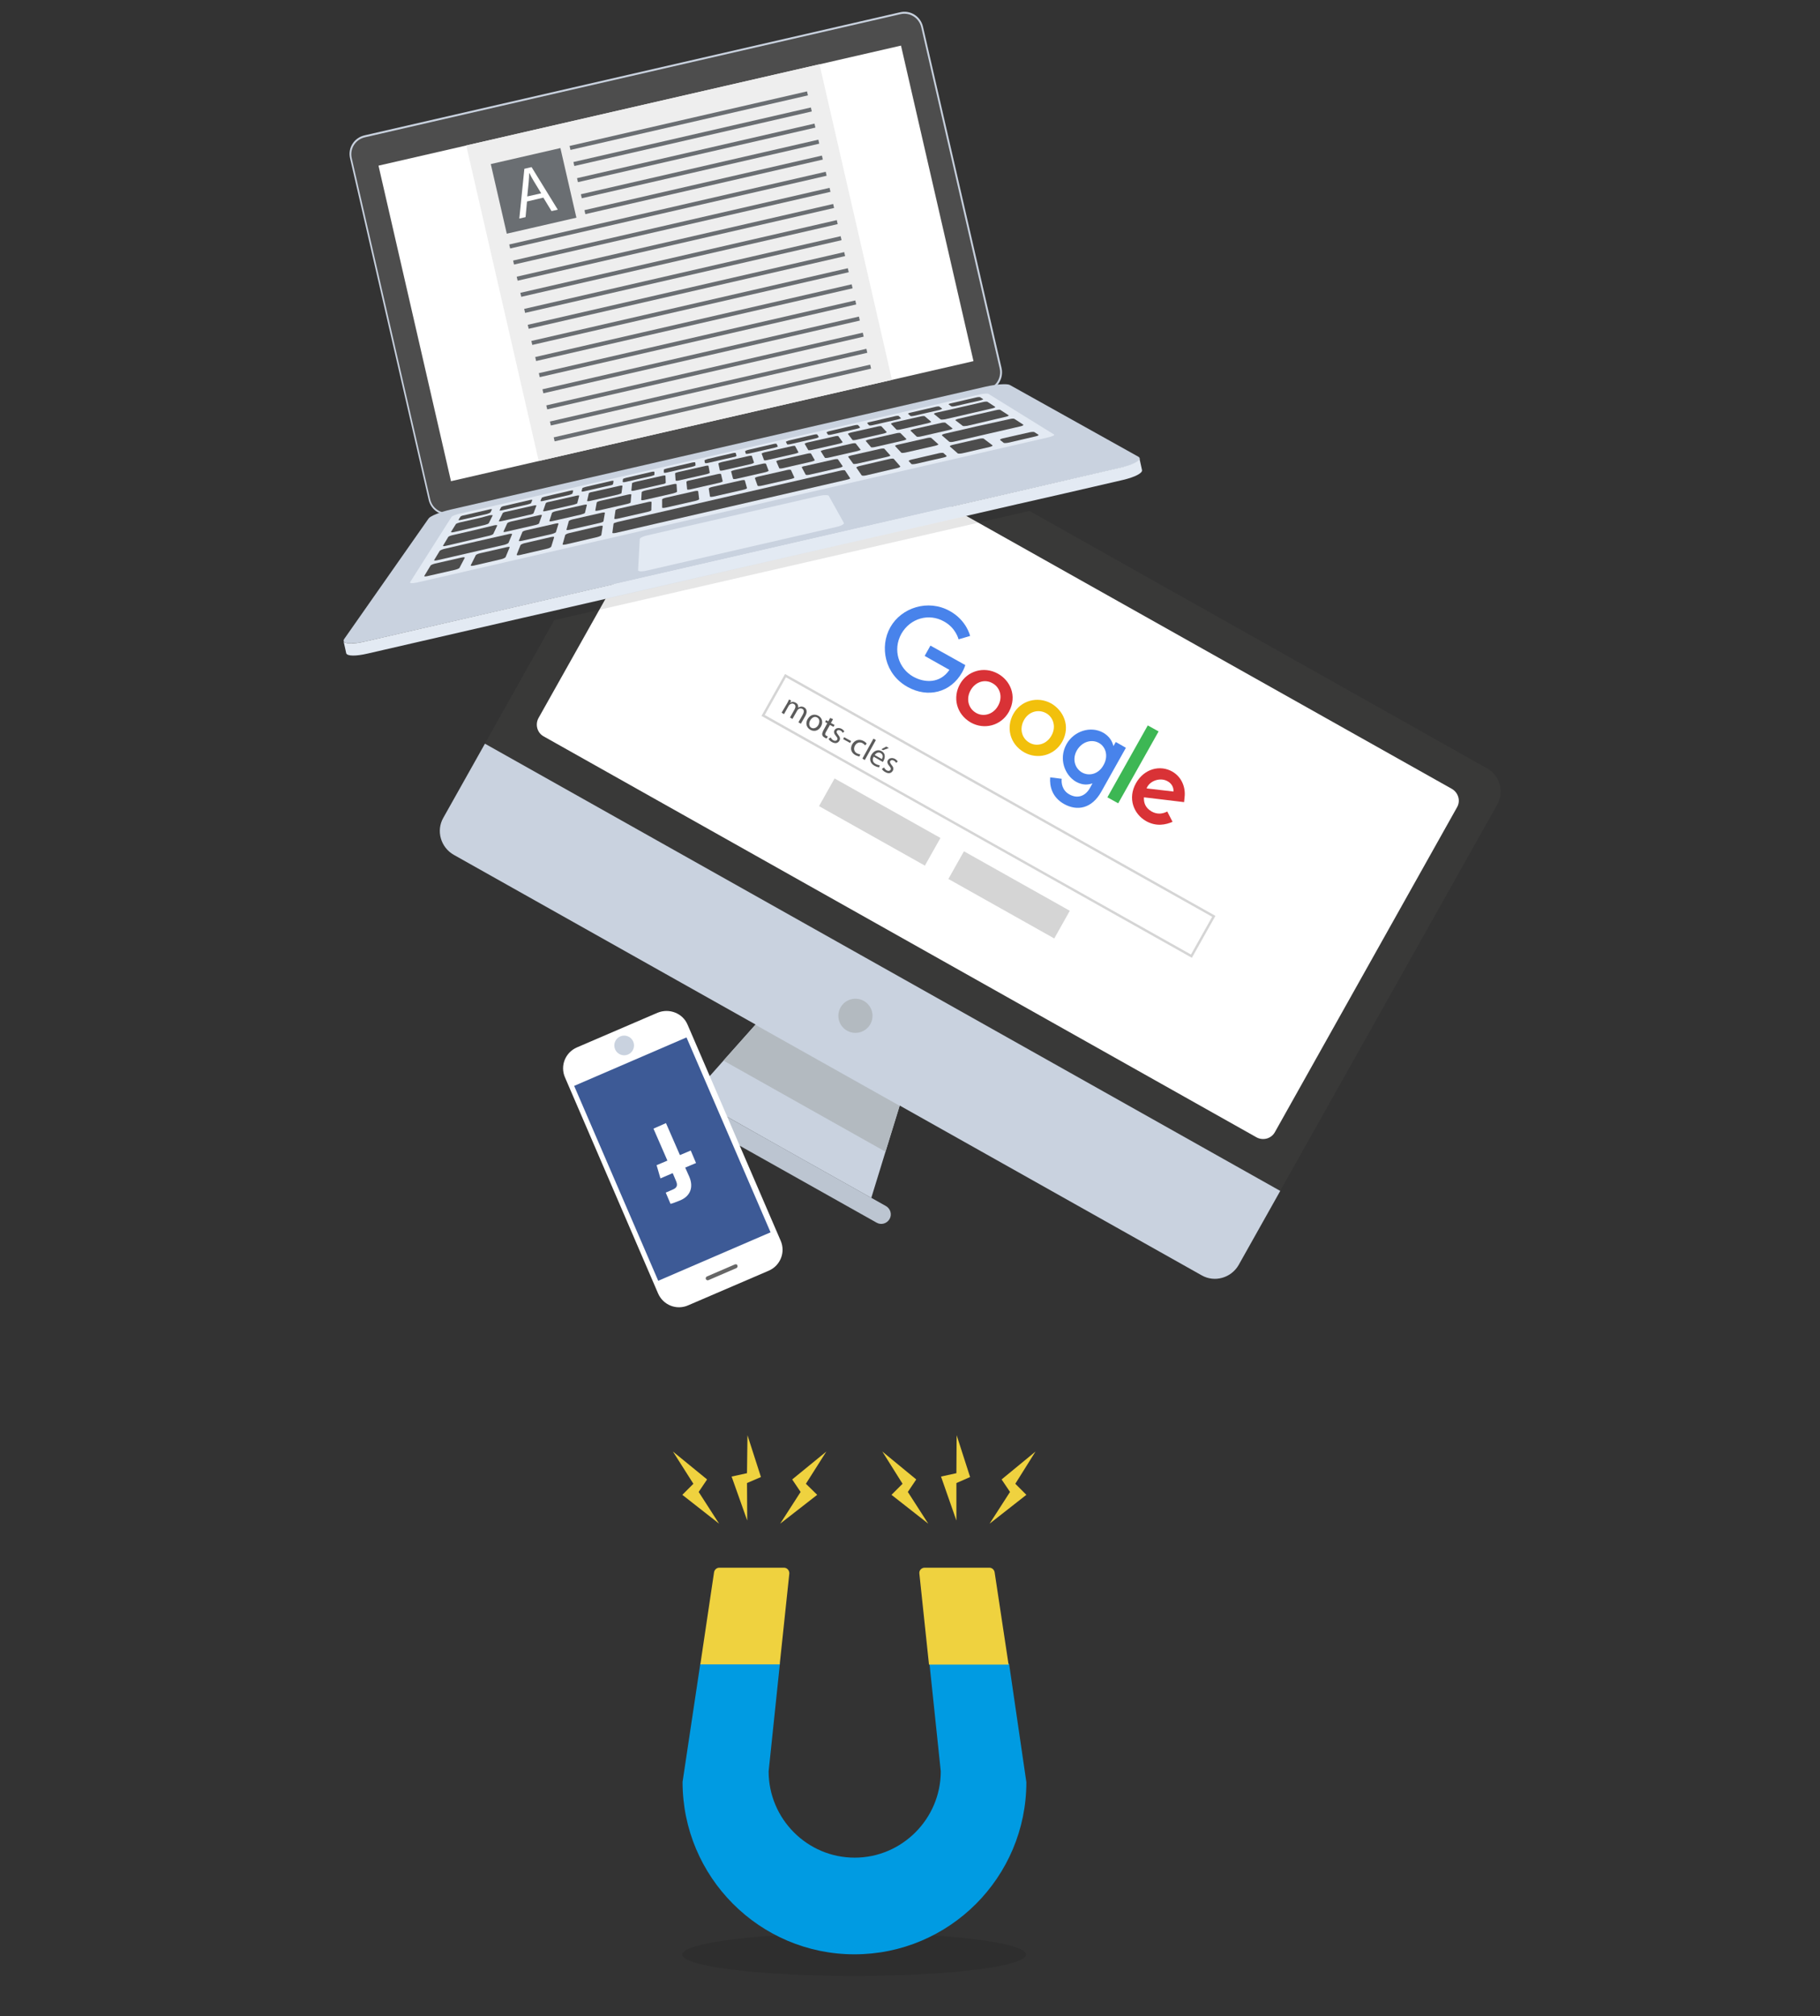 <?xml version="1.0" encoding="utf-8"?>
<!-- Generator: Adobe Illustrator 20.0.0, SVG Export Plug-In . SVG Version: 6.00 Build 0)  -->
<svg version="1.1" id="Calque_1" xmlns="http://www.w3.org/2000/svg" xmlns:xlink="http://www.w3.org/1999/xlink" x="0px" y="0px"
	 viewBox="0 0 757 838.5" style="enable-background:new 0 0 757 838.5;" xml:space="preserve">
<rect x="0" y="0" width="757" height="838.5" fill="#333333" stroke="none"/>
<style type="text/css">
	.st0{fill:#393938;}
	.st1{fill:#C9D2DF;}
	.st2{fill:#FFFFFF;}
	.st3{fill:#B3BAC0;}
	.st4{fill:#BCC5D1;}
	.st5{fill:#4883EB;}
	.st6{fill:#D93236;}
	.st7{fill:#F2C00C;}
	.st8{fill:#3DB754;}
	.st9{fill:#FFFFFF;stroke:#D5D5D5;stroke-miterlimit:10;}
	.st10{fill:#D5D5D5;}
	.st11{fill:#5B5B5B;}
	.st12{fill:#3D5A96;}
	.st13{fill:#666666;}
	.st14{fill:#4D4D4D;}
	.st15{fill:#E3EAF3;}
	.st16{opacity:0.1;}
	.st17{fill:#009BE2;}
	.st18{fill:#EFD23F;}
	.st19{fill:#EEEEEE;}
	.st20{fill:#6A6E72;}
</style>
<path class="st0" d="M618.4,319.5l-190.2-107l-5.1-2.8l-190,43.7l-2.6,4.6l-28.9,51.4l330.8,186l90.2-160.5
	C625.8,329.4,623.9,322.5,618.4,319.5z"/>
<g>
	<g>
		<g id="Icon">
			<polygon class="st1" points="378,447.5 350.4,432 322.8,416.5 287.6,456.1 325,477.2 362.4,498.2 			"/>
			<path class="st0" d="M423.2,209.7l-190,43.7l2.6-4.6l0.8-1.4l55.4-98.5c3.1-5.4,9.9-7.4,15.4-4.3L416.6,206l1.5,0.9L423.2,209.7z
				"/>
			<path class="st2" d="M603.9,328.1L307.5,161.5c-2.7-1.5-6.2-0.6-7.7,2.2l-75.8,134.9c-1.5,2.7-0.6,6.2,2.2,7.7l296.4,166.7
				c2.7,1.5,6.2,0.6,7.7-2.2L606,335.8C607.6,333.1,606.6,329.7,603.9,328.1z"/>
			<path class="st1" d="M201.7,309.3l-17.3,30.8c-3.1,5.4-1.1,12.3,4.3,15.4l311.1,174.9c5.4,3.1,12.3,1.1,15.4-4.3l17.3-30.8
				L201.7,309.3z"/>
			
				<ellipse transform="matrix(0.49 -0.872 0.872 0.49 -187.083 525.519)" class="st3" cx="355.7" cy="422.7" rx="7.1" ry="7.1"/>
			<path class="st4" d="M364.6,508.5l-87-48.9c-1.9-1.1-2.6-3.5-1.5-5.4l0,0c1.1-1.9,3.5-2.6,5.4-1.5l87,48.9
				c1.9,1.1,2.6,3.5,1.5,5.4l0,0C368.9,508.9,366.5,509.6,364.6,508.5z"/>
			<polygon class="st3" points="368.3,479 300.9,441.1 314.2,426.2 374.2,459.9 			"/>
		</g>
		<g>
			<path id="path2998" class="st5" d="M401.5,276.6l-14.5-8.1l-2.4,4.3l10.3,5.8c-3.9,5.7-10.3,5.5-15.1,2.8
				c-6-3.4-8.6-11.1-4.9-17.8c3.7-6.5,11.5-8.7,17.8-5.1c4.9,2.7,6,7.4,6,7.4l4.8-1.4c0,0-1.4-6.5-8.5-10.4c-9-5-20.1-1.4-24.7,6.8
				c-4.5,8-2.4,19.5,7.2,24.8c8.4,4.7,17.9,2.4,22.7-6.1C401.2,277.8,401.5,276.6,401.5,276.6L401.5,276.6z"/>
			<path id="path3000" class="st6" d="M415.1,280.2c-5.9-3.3-12.8-1.1-15.8,4.3c-3.1,5.5-1.6,12.5,4.5,16c5.5,3.1,12.5,1.4,15.8-4.4
				C423.3,289.3,420,282.9,415.1,280.2L415.1,280.2z M412.9,284.2c2.9,1.6,4.4,5.6,2.2,9.4c-2.1,3.7-6.2,4.6-9.1,2.9
				c-3.2-1.8-4.3-5.8-2.3-9.4C405.7,283.5,409.7,282.3,412.9,284.2L412.9,284.2z"/>
			<path id="path3005" class="st7" d="M437.3,292.6c-5.9-3.3-12.8-1.1-15.8,4.3c-3.1,5.5-1.6,12.5,4.5,16c5.5,3.1,12.5,1.4,15.8-4.4
				C445.5,301.8,442.1,295.4,437.3,292.6L437.3,292.6z M435.1,296.6c2.9,1.6,4.4,5.6,2.2,9.4c-2.1,3.7-6.2,4.6-9.1,2.9
				c-3.2-1.8-4.3-5.8-2.3-9.4C427.8,296,431.8,294.8,435.1,296.6L435.1,296.6z"/>
			<path id="path3007" class="st5" d="M459,304.8c-5.4-3.1-12.4-0.7-15.4,4.7c-3.4,6.1-0.7,12.9,3.9,15.6c2.9,1.6,5.1,1.3,6.9,0.7
				l-1.1,2c-2,3.5-5.3,4.4-8.5,2.6c-3.1-1.7-3.4-4.9-3.2-6.5l-4.8-0.6c-0.3,3.7,0.8,8.3,5.8,11.1c5.4,3,11.5,2,15.5-5.2l10.2-18.2
				l-4.2-2.4l-1,1.7C462.6,308.1,461.3,306.2,459,304.8L459,304.8z M457.1,309c2.7,1.5,4.1,5.3,1.9,9.2c-2.2,4-6.2,4.6-8.9,3.1
				c-2.9-1.6-4.3-5.5-2.2-9.2C450.2,308.2,454.3,307.4,457.1,309L457.1,309z"/>
			<path id="path3011" class="st6" d="M487.6,320.9c-5.1-2.9-11.7-1.2-15.1,4.8c-3.6,6.4-0.9,12.9,4.2,15.8c4.3,2.4,8.2,1.5,11,0.3
				l-2.2-4.3c-1.7,0.9-4,1.4-6.5,0c-2.8-1.6-3.3-3.9-3.2-5.9l16.7,2l0.2-2C493.2,327.6,491.6,323.2,487.6,320.9L487.6,320.9z
				 M485.6,324.9c1.9,1,2.6,2.8,2.5,4.3l-11.2-1.3C478.1,324.7,482.6,323.2,485.6,324.9L485.6,324.9z"/>
			<path id="path3015" class="st8" d="M460.6,331.6l4.5,2.5l16.8-29.9l-4.5-2.5L460.6,331.6z"/>
		</g>
		
			<rect x="308.8" y="329.8" transform="matrix(0.872 0.49 -0.49 0.872 219.042 -157.905)" class="st9" width="204.3" height="19"/>
		
			<rect x="340.5" y="335.2" transform="matrix(0.872 0.49 -0.49 0.872 214.458 -135.379)" class="st10" width="50.5" height="13.2"/>
		
			<rect x="394.3" y="365.5" transform="matrix(0.872 0.49 -0.49 0.872 236.199 -157.874)" class="st10" width="50.5" height="13.2"/>
	</g>
	<g>
		<path class="st11" d="M327.4,292.5c0.3-0.6,0.6-1.1,0.8-1.6l0.9,0.5l-0.5,0.9l0,0c0.6-0.4,1.4-0.6,2.4,0c0.8,0.4,1.1,1.2,1,2l0,0
			c0.4-0.2,0.7-0.3,1-0.4c0.5-0.1,0.9,0,1.5,0.3c0.7,0.4,1.6,1.5,0.5,3.5l-1.9,3.3l-1-0.6l1.8-3.2c0.6-1.1,0.6-2-0.2-2.4
			c-0.6-0.3-1.3-0.2-1.7,0.2c-0.1,0.1-0.3,0.3-0.4,0.5l-2,3.5l-1-0.6l1.9-3.4c0.5-0.9,0.5-1.8-0.3-2.2c-0.6-0.4-1.4-0.1-1.8,0.3
			c-0.1,0.1-0.3,0.3-0.4,0.5l-1.9,3.4l-1-0.6L327.4,292.5z"/>
		<path class="st11" d="M341.5,302.1c-1.2,2.1-3.1,2.2-4.5,1.4c-1.5-0.9-2.1-2.6-1.1-4.4c1.1-1.9,2.9-2.3,4.5-1.4
			C342,298.6,342.4,300.4,341.5,302.1z M337,299.6c-0.7,1.2-0.5,2.6,0.5,3.1c1,0.5,2.2,0,2.9-1.2c0.5-1,0.7-2.4-0.5-3.1
			C338.7,297.7,337.6,298.6,337,299.6z"/>
		<path class="st11" d="M346.5,299.1l-0.9,1.6l1.5,0.8l-0.4,0.8l-1.5-0.8l-1.7,3c-0.4,0.7-0.4,1.2,0.2,1.5c0.3,0.2,0.5,0.2,0.6,0.3
			l-0.4,0.8c-0.2,0-0.6-0.1-1-0.4c-0.5-0.3-0.8-0.6-0.9-1.1c-0.1-0.5,0.1-1,0.4-1.7l1.7-3.1l-0.9-0.5l0.4-0.8l0.9,0.5l0.8-1.4
			L346.5,299.1z"/>
		<path class="st11" d="M345.5,306.7c0.2,0.4,0.6,0.9,1.1,1.2c0.7,0.4,1.3,0.2,1.6-0.2c0.3-0.5,0.1-0.9-0.5-1.6
			c-0.8-0.9-1-1.8-0.6-2.4c0.5-0.9,1.7-1.2,2.9-0.6c0.6,0.3,1,0.8,1.2,1.1l-0.7,0.6c-0.1-0.3-0.4-0.7-1-1c-0.6-0.3-1.1-0.2-1.4,0.2
			c-0.3,0.5,0,0.9,0.5,1.6c0.8,0.9,1,1.7,0.5,2.5c-0.6,1-1.7,1.3-3.1,0.5c-0.6-0.3-1.1-0.8-1.4-1.3L345.5,306.7z"/>
		<path class="st11" d="M354,308.2l-0.4,0.8l-2.9-1.6l0.4-0.8L354,308.2z"/>
		<path class="st11" d="M357.5,314.6c-0.3,0-1-0.2-1.8-0.6c-1.7-1-2.2-2.7-1.2-4.5c1-1.7,2.9-2.3,4.7-1.3c0.6,0.3,1.1,0.8,1.3,1.1
			l-0.7,0.7c-0.2-0.3-0.5-0.6-1-0.9c-1.3-0.7-2.5-0.2-3.2,1c-0.7,1.3-0.3,2.6,0.8,3.2c0.6,0.3,1.1,0.4,1.4,0.4L357.5,314.6z"/>
		<path class="st11" d="M363.3,307.2l1,0.6l-4.6,8.3l-1-0.6L363.3,307.2z"/>
		<path class="st11" d="M363.4,314.7c-0.8,1.4-0.2,2.5,0.8,3c0.7,0.4,1.2,0.5,1.7,0.6l-0.2,0.8c-0.5,0-1.2-0.2-2.1-0.7
			c-1.7-1-2.1-2.7-1.2-4.4c1-1.7,2.7-2.5,4.3-1.6c1.8,1,1.4,2.9,0.8,4c-0.1,0.2-0.2,0.4-0.3,0.5L363.4,314.7z M366.8,315.7
			c0.4-0.6,0.7-1.8-0.5-2.5c-1-0.6-2,0.1-2.5,0.8L366.8,315.7z M369.7,311.1l-2.4,0.9l-0.7-0.4l2-1.1L369.7,311.1z"/>
		<path class="st11" d="M367.7,319.2c0.2,0.4,0.6,0.9,1.1,1.2c0.7,0.4,1.3,0.2,1.6-0.2c0.3-0.5,0.1-0.9-0.5-1.6
			c-0.8-0.9-1-1.8-0.6-2.4c0.5-0.9,1.7-1.2,2.9-0.6c0.6,0.3,1,0.8,1.2,1.1l-0.7,0.6c-0.1-0.3-0.4-0.7-1-1c-0.6-0.3-1.1-0.2-1.4,0.2
			c-0.3,0.5,0,0.9,0.5,1.6c0.8,0.9,1,1.7,0.5,2.5c-0.6,1-1.7,1.3-3.1,0.5c-0.6-0.3-1.1-0.8-1.4-1.3L367.7,319.2z"/>
	</g>
</g>
<g>
	<g>
		<g>
			<path class="st2" d="M286,426.2l38.7,89.8c2.1,4.8-0.1,10.4-5,12.5l-33.5,14.4c-4.8,2.1-10.4-0.1-12.5-5l-38.7-89.8
				c-2.1-4.8,0.1-10.4,5-12.5l33.5-14.4C278.4,419.2,284,421.4,286,426.2z"/>
		</g>
	</g>
	<g>
		<g>
			
				<rect x="235.8" y="456.6" transform="matrix(-0.396 -0.918 0.918 -0.396 -52.005 929.956)" class="st12" width="88.3" height="50.9"/>
		</g>
	</g>
	<g>
		<g>
			
				<ellipse transform="matrix(0.918 -0.396 0.396 0.918 -150.96 138.275)" class="st1" cx="259.6" cy="435" rx="4.1" ry="4.1"/>
		</g>
	</g>
	<g>
		<g>
			<path class="st13" d="M306.7,526.3L306.7,526.3c0.2,0.4,0,0.9-0.4,1.1l-11.6,5c-0.4,0.2-0.9,0-1.1-0.4l0,0
				c-0.2-0.4,0-0.9,0.4-1.1l11.6-5C306.1,525.7,306.6,525.8,306.7,526.3z"/>
		</g>
	</g>
	<g>
		<path class="st2" d="M271.8,469.4l5.8,13.3l-4.5,1.9l1.6,5.5l5.1-2.2l1.4,3.3c0.6,1.5,0.7,2.7-1.5,3.6l-2.8,1.2l2,4.7
			c0.5-0.1,2.2-0.7,4.1-1.5c4-1.7,5.6-5.3,3.7-9.8l-1.7-3.8l4.5-1.9l-2.2-5.2l-4.5,1.9l-5.8-13.3L271.8,469.4z"/>
	</g>
</g>
<g>
	<g>
		<g>
			<g>
				<path class="st1" d="M410.6,162.7l-222.8,51.2c-4.3,1-8.5-1.7-9.5-6L145.6,65.8c-1-4.3,1.7-8.5,6-9.5L374.4,5.1
					c4.3-1,8.5,1.7,9.5,6l32.7,142.1C417.5,157.4,414.9,161.7,410.6,162.7z"/>
			</g>
		</g>
		<g>
			<g>
				<path class="st14" d="M178.9,207.6L146.3,65.8c-0.9-3.9,1.5-7.8,5.5-8.7L374.5,5.9c3.9-0.9,7.8,1.5,8.7,5.5l32.6,141.8
					c0.9,3.9-1.5,7.8-5.5,8.7l-222.8,51.2C183.7,214,179.8,211.6,178.9,207.6z"/>
			</g>
		</g>
		<g>
			<g>
				
					<rect x="169.6" y="42.2" transform="matrix(0.975 -0.224 0.224 0.975 -17.384 65.74)" class="st2" width="222.9" height="134.6"/>
			</g>
		</g>
		<g>
			<g>
				<g>
					<path class="st1" d="M466,194.6l-314.1,72.2c-6.2,1.4-10.1,0.9-8.7-1.1l35.1-50.1c0.7-1,4.9-2.7,9.3-3.7l222.4-51.1
						c4.4-1,8.9-1.3,10-0.7l53.4,29.8C475.5,191,472.2,193.2,466,194.6z"/>
				</g>
			</g>
			<path class="st15" d="M467.1,199.6l-23.8,5.5l-20.2,4.6l-190,43.7l-15.8,3.6L153,271.8c-5.1,1.2-8.6,1.1-9-0.1l-0.3-1.4l-0.8-3.6
				c0.4,1.1,3.9,1.3,8.9,0.1l84.7-19.5l180-41.4l49.4-11.4c5.1-1.2,8.2-2.8,8-4h0l0.8,3.6l0.3,1.4
				C475.3,196.7,472.2,198.4,467.1,199.6z"/>
			<g>
				<g>
					<path class="st15" d="M436,181.9l-262.7,60.4c-1.8,0.4-3,0.3-2.7-0.2l17.2-27.1c0.2-0.4,1.6-0.9,3.1-1.3L407.7,164
						c1.5-0.3,3-0.4,3.4-0.2l27.3,16.9C438.9,180.9,437.8,181.5,436,181.9z"/>
				</g>
			</g>
			<g>
				<g>
					<path class="st15" d="M347.7,219.2L269,237.3c-2,0.5-3.7,0.4-3.6-0.2l0.7-12.9c0-0.5,1.5-1.2,3.4-1.6l71.4-16.4
						c1.8-0.4,3.5-0.4,3.8,0l6.3,11.3C351.2,218,349.7,218.8,347.7,219.2z"/>
				</g>
			</g>
			<g>
				<g>
					<g>
						<path class="st14" d="M198.1,225.2l-13.4,3.1c-0.8,0.2-1.6,0.6-1.8,0.8l-2.3,3.8c-0.2,0.3,0.4,0.3,1.3,0.1l13.9-3.2l13.9-3.2
							c0.9-0.2,1.6-0.6,1.8-0.8l1.5-3.6c0.1-0.2-0.5-0.3-1.3-0.1L198.1,225.2z"/>
					</g>
				</g>
				<g>
					<g>
						<path class="st14" d="M229.5,222.1l-12.3,2.8c-0.9,0.2-1.5,0.2-1.4,0l1.5-3.7c0.1-0.2,0.8-0.5,1.7-0.7l11.9-2.7
							c0.8-0.2,1.5-0.2,1.4,0l-1.1,3.6C231.1,221.5,230.3,221.9,229.5,222.1z"/>
					</g>
				</g>
				<g>
					<g>
						<path class="st14" d="M249.4,217.5l-12.3,2.8c-0.9,0.2-1.5,0.2-1.5,0l1-3.6c0.1-0.2,0.8-0.5,1.6-0.7l11.9-2.7
							c0.8-0.2,1.5-0.2,1.5,0l-0.6,3.5C251,217,250.3,217.3,249.4,217.5z"/>
					</g>
				</g>
				<g>
					<g>
						<path class="st14" d="M269.3,212.9l-12.3,2.8c-0.9,0.2-1.5,0.2-1.5,0l0.5-3.5c0-0.2,0.7-0.5,1.6-0.7l11.9-2.7
							c0.8-0.2,1.5-0.2,1.5,0l-0.1,3.4C270.9,212.4,270.2,212.7,269.3,212.9z"/>
					</g>
				</g>
				<g>
					<g>
						<path class="st14" d="M309.2,203.7l-12.3,2.8c-0.9,0.2-1.6,0.2-1.6,0l-0.5-3.3c0-0.2,0.6-0.5,1.5-0.7l11.9-2.7
							c0.8-0.2,1.6-0.2,1.6,0l0.9,3.2C310.7,203.2,310.1,203.5,309.2,203.7z"/>
					</g>
				</g>
				<g>
					<g>
						<path class="st14" d="M289.3,208.3l-12.3,2.8c-0.9,0.2-1.6,0.2-1.6,0l0-3.4c0-0.2,0.7-0.5,1.5-0.7l11.9-2.7
							c0.8-0.2,1.5-0.2,1.6,0l0.4,3.3C290.8,207.8,290.1,208.1,289.3,208.3z"/>
					</g>
				</g>
				<g>
					<g>
						<path class="st14" d="M329.1,199.2l-12.3,2.8c-0.9,0.2-1.6,0.2-1.7,0l-1.1-3.1c-0.1-0.2,0.6-0.5,1.4-0.7l11.9-2.7
							c0.8-0.2,1.6-0.2,1.7,0l1.4,3.1C330.6,198.6,330,199,329.1,199.2z"/>
					</g>
				</g>
				<g>
					<g>
						<path class="st14" d="M349.1,194.6l-12.3,2.8c-0.9,0.2-1.6,0.2-1.7,0l-1.6-3c-0.1-0.2,0.5-0.5,1.4-0.6l11.9-2.7
							c0.8-0.2,1.6-0.2,1.7-0.1l2,2.9C350.5,194.1,349.9,194.4,349.1,194.6z"/>
					</g>
				</g>
				<g>
					<g>
						<path class="st14" d="M369,190l-12.3,2.8c-0.9,0.2-1.7,0.2-1.8,0.1l-2.1-2.9c-0.1-0.2,0.5-0.4,1.3-0.6l11.9-2.7
							c0.8-0.2,1.6-0.2,1.8-0.1l2.5,2.8C370.5,189.5,369.9,189.8,369,190z"/>
					</g>
				</g>
				<g>
					<g>
						<path class="st14" d="M389,185.4l-12.3,2.8c-0.9,0.2-1.7,0.2-1.8,0.1l-2.6-2.8c-0.1-0.2,0.4-0.4,1.3-0.6l11.9-2.7
							c0.8-0.2,1.6-0.2,1.8-0.1l3,2.7C390.4,184.9,389.8,185.2,389,185.4z"/>
					</g>
				</g>
				<g>
					<g>
						<path class="st14" d="M208.4,232.6l-11.2,2.6c-0.9,0.2-1.5,0.2-1.4-0.1l2.1-4.2c0.1-0.2,0.9-0.6,1.8-0.8l10.9-2.5
							c0.9-0.2,1.5-0.2,1.4,0l-1.7,4.1C210.1,232,209.3,232.4,208.4,232.6z"/>
					</g>
				</g>
				<g>
					<g>
						<path class="st14" d="M189.2,237l-11.4,2.6c-0.9,0.2-1.5,0.2-1.3-0.1l2.6-4.3c0.1-0.2,1-0.6,1.8-0.8l11-2.5
							c0.9-0.2,1.5-0.2,1.4,0.1l-2.2,4.2C191,236.4,190.1,236.8,189.2,237z"/>
					</g>
				</g>
				<g>
					<g>
						<path class="st14" d="M227.6,228.2l-11.2,2.6c-0.9,0.2-1.5,0.2-1.5-0.1l1.6-4c0.1-0.2,0.9-0.6,1.7-0.8l10.8-2.5
							c0.9-0.2,1.5-0.2,1.5,0l-1.2,3.9C229.2,227.6,228.5,228,227.6,228.2z"/>
					</g>
				</g>
				<g>
					<g>
						<path class="st14" d="M411.6,185.9l-11.2,2.6c-0.9,0.2-1.8,0.2-2,0.1l-3.3-2.9c-0.2-0.2,0.4-0.5,1.2-0.7l10.9-2.5
							c0.9-0.2,1.7-0.2,1.9-0.1l3.7,2.8C413,185.4,412.5,185.7,411.6,185.9z"/>
					</g>
				</g>
				<g>
					<g>
						<path class="st14" d="M392.4,190.3l-11.4,2.6c-0.9,0.2-1.8,0.2-1.9,0.1l-1.1-1.2c-0.2-0.2,0.4-0.5,1.3-0.7l11.2-2.6
							c0.9-0.2,1.7-0.2,1.9-0.1l1.3,1.2C393.9,189.8,393.3,190.1,392.4,190.3z"/>
					</g>
				</g>
				<g>
					<g>
						<path class="st14" d="M430.7,181.5l-11.2,2.6c-0.9,0.2-1.8,0.2-2,0.1L416,183c-0.2-0.2,0.3-0.5,1.2-0.7l11-2.5
							c0.9-0.2,1.8-0.2,2-0.1l1.7,1.1C432.2,181,431.6,181.3,430.7,181.5z"/>
					</g>
				</g>
				<g>
					<g>
						<path class="st14" d="M248.3,223.4l-12.8,3c-0.9,0.2-1.6,0.2-1.5,0l1.1-3.9c0.1-0.2,0.8-0.6,1.7-0.8l12.4-2.9
							c0.9-0.2,1.5-0.2,1.5,0l-0.6,3.8C250,222.8,249.2,223.2,248.3,223.4z"/>
					</g>
				</g>
				<g>
					<g>
						<path class="st14" d="M373.1,194.7l-12.8,3c-0.9,0.2-1.7,0.2-1.9,0l-2.2-3.2c-0.1-0.2,0.5-0.5,1.3-0.7l12.4-2.9
							c0.9-0.2,1.7-0.2,1.8-0.1l2.7,3.1C374.6,194.2,374,194.5,373.1,194.7z"/>
					</g>
				</g>
				<g>
					<g>
						<path class="st14" d="M406.3,177.3l-13.4,3.1c-0.8,0.2-1.3,0.5-1.1,0.7l3,2.6c0.2,0.2,1.1,0.2,1.9,0l13.9-3.2l13.9-3.2
							c0.9-0.2,1.3-0.5,1.1-0.7l-3.7-2.4c-0.3-0.2-1.1-0.1-2,0.1L406.3,177.3z"/>
					</g>
				</g>
				<g>
					<g>
						<path class="st14" d="M196.8,220.6l-8.7,2c-0.8,0.2-1.6,0.5-1.7,0.8l-2.1,3.5c-0.2,0.3,0.4,0.3,1.2,0.1l9-2.1l9-2.1
							c0.8-0.2,1.6-0.5,1.7-0.8l1.6-3.4c0.1-0.2-0.4-0.3-1.3-0.1L196.8,220.6z"/>
					</g>
				</g>
				<g>
					<g>
						<g>
							<path class="st14" d="M241.7,214l-11.8,2.7c-0.8,0.2-1.4,0.2-1.4,0l1.1-3.4c0.1-0.2,0.8-0.5,1.6-0.7l11.5-2.6
								c0.8-0.2,1.4-0.2,1.4,0l-0.8,3.3C243.2,213.5,242.5,213.8,241.7,214z"/>
						</g>
					</g>
					<g>
						<g>
							<path class="st14" d="M222.5,218.4l-11.8,2.7c-0.8,0.2-1.4,0.2-1.3,0l1.6-3.5c0.1-0.2,0.8-0.5,1.6-0.7l11.5-2.6
								c0.8-0.2,1.4-0.2,1.3,0l-1.2,3.4C224.1,217.9,223.4,218.2,222.5,218.4z"/>
						</g>
					</g>
					<g>
						<g>
							<path class="st14" d="M260.8,209.6l-11.8,2.7c-0.8,0.2-1.5,0.2-1.4,0l0.6-3.3c0-0.2,0.7-0.5,1.5-0.7l11.5-2.6
								c0.8-0.2,1.4-0.2,1.4,0l-0.3,3.2C262.4,209.1,261.7,209.4,260.8,209.6z"/>
						</g>
					</g>
					<g>
						<g>
							<path class="st14" d="M280,205.2l-11.8,2.7c-0.8,0.2-1.5,0.2-1.5,0l0.2-3.2c0-0.2,0.7-0.5,1.5-0.7l11.5-2.6
								c0.8-0.2,1.5-0.2,1.5,0l0.2,3.1C281.5,204.7,280.8,205,280,205.2z"/>
						</g>
					</g>
					<g>
						<g>
							<path class="st14" d="M318.3,196.4l-11.8,2.7c-0.8,0.2-1.5,0.2-1.6,0l-0.8-3c0-0.2,0.6-0.4,1.4-0.6l11.5-2.6
								c0.8-0.2,1.5-0.2,1.6,0l1.1,2.9C319.7,195.9,319.1,196.2,318.3,196.4z"/>
						</g>
					</g>
					<g>
						<g>
							<path class="st14" d="M299.1,200.8l-11.8,2.7c-0.8,0.2-1.5,0.2-1.5,0l-0.3-3.1c0-0.2,0.6-0.5,1.4-0.6l11.5-2.6
								c0.8-0.2,1.5-0.2,1.5,0l0.7,3C300.6,200.3,300,200.6,299.1,200.8z"/>
						</g>
					</g>
					<g>
						<g>
							<path class="st14" d="M337.5,192l-11.8,2.7c-0.8,0.2-1.6,0.2-1.6,0l-1.2-2.8c-0.1-0.2,0.5-0.4,1.3-0.6l11.5-2.6
								c0.8-0.2,1.5-0.2,1.6-0.1l1.6,2.8C338.9,191.5,338.3,191.8,337.5,192z"/>
						</g>
					</g>
					<g>
						<g>
							<path class="st14" d="M356.6,187.6l-11.8,2.7c-0.8,0.2-1.6,0.2-1.7,0.1l-1.7-2.7c-0.1-0.2,0.5-0.4,1.3-0.6l11.5-2.6
								c0.8-0.2,1.5-0.2,1.7-0.1l2.1,2.7C358,187.1,357.4,187.4,356.6,187.6z"/>
						</g>
					</g>
					<g>
						<g>
							<path class="st14" d="M375.8,183.2l-11.8,2.7c-0.8,0.2-1.6,0.2-1.7,0.1l-2.2-2.6c-0.1-0.1,0.4-0.4,1.2-0.6l11.5-2.6
								c0.8-0.2,1.6-0.2,1.7-0.1l2.5,2.5C377.1,182.7,376.6,183,375.8,183.2z"/>
						</g>
					</g>
					<g>
						<g>
							<path class="st14" d="M394.9,178.8l-11.8,2.7c-0.8,0.2-1.6,0.2-1.8,0.1l-2.6-2.5c-0.1-0.1,0.4-0.4,1.2-0.6l11.5-2.6
								c0.8-0.2,1.6-0.2,1.8-0.1l3,2.4C396.3,178.3,395.7,178.6,394.9,178.8z"/>
						</g>
					</g>
				</g>
				<g>
					<g>
						<g>
							<path class="st14" d="M219.5,209.8l-10.5,2.4c-0.8,0.2-1.3,0.2-1.2,0l0.6-1.2c0.1-0.2,0.8-0.5,1.5-0.6l10.3-2.4
								c0.8-0.2,1.3-0.2,1.2,0l-0.5,1.2C220.9,209.4,220.2,209.6,219.5,209.8z"/>
						</g>
					</g>
					<g>
						<g>
							<path class="st14" d="M202.4,213.8l-10.5,2.4c-0.8,0.2-1.3,0.2-1.2,0l0.8-1.3c0.1-0.2,0.8-0.5,1.6-0.6l10.3-2.4
								c0.8-0.2,1.3-0.2,1.2,0l-0.6,1.2C203.8,213.3,203.1,213.6,202.4,213.8z"/>
						</g>
					</g>
					<g>
						<g>
							<path class="st14" d="M236.6,205.9l-10.5,2.4c-0.8,0.2-1.3,0.2-1.3,0l0.5-1.2c0.1-0.2,0.7-0.4,1.5-0.6l10.3-2.4
								c0.8-0.2,1.3-0.2,1.3,0l-0.3,1.2C238,205.4,237.4,205.7,236.6,205.9z"/>
						</g>
					</g>
					<g>
						<g>
							<path class="st14" d="M253.7,201.9l-10.5,2.4c-0.8,0.2-1.4,0.2-1.3,0l0.3-1.2c0-0.2,0.7-0.4,1.4-0.6l10.3-2.4
								c0.8-0.2,1.3-0.2,1.3,0l-0.2,1.1C255.1,201.5,254.5,201.8,253.7,201.9z"/>
						</g>
					</g>
					<g>
						<g>
							<path class="st14" d="M288,194.1l-10.5,2.4c-0.8,0.2-1.4,0.2-1.4,0l0-1.1c0-0.2,0.6-0.4,1.4-0.6l10.3-2.4
								c0.8-0.2,1.4-0.2,1.4,0l0.1,1.1C289.4,193.6,288.8,193.9,288,194.1z"/>
						</g>
					</g>
					<g>
						<g>
							<path class="st14" d="M270.9,198l-10.5,2.4c-0.8,0.2-1.4,0.2-1.4,0l0.1-1.1c0-0.2,0.6-0.4,1.4-0.6l10.3-2.4
								c0.8-0.2,1.4-0.2,1.4,0l0,1.1C272.3,197.6,271.6,197.8,270.9,198z"/>
						</g>
					</g>
					<g>
						<g>
							<path class="st14" d="M305.1,190.1l-10.5,2.4c-0.8,0.2-1.4,0.2-1.4,0l-0.2-1c0-0.1,0.6-0.4,1.3-0.6l10.3-2.4
								c0.8-0.2,1.4-0.2,1.4-0.1l0.3,1C306.5,189.7,305.9,190,305.1,190.1z"/>
						</g>
					</g>
					<g>
						<g>
							<path class="st14" d="M322.2,186.2l-10.5,2.4c-0.8,0.2-1.4,0.2-1.5,0.1l-0.3-1c0-0.1,0.5-0.4,1.3-0.6l10.3-2.4
								c0.8-0.2,1.4-0.2,1.5-0.1l0.5,1C323.6,185.8,323,186,322.2,186.2z"/>
						</g>
					</g>
					<g>
						<g>
							<path class="st14" d="M339.4,182.3l-10.5,2.4c-0.8,0.2-1.4,0.2-1.5,0.1l-0.5-1c-0.1-0.1,0.5-0.4,1.2-0.6l10.3-2.4
								c0.8-0.2,1.4-0.2,1.5-0.1l0.6,0.9C340.7,181.8,340.1,182.1,339.4,182.3z"/>
						</g>
					</g>
					<g>
						<g>
							<path class="st14" d="M356.5,178.3l-10.5,2.4c-0.8,0.2-1.5,0.2-1.6,0.1l-0.6-0.9c-0.1-0.1,0.4-0.4,1.2-0.6l10.3-2.4
								c0.8-0.2,1.5-0.2,1.6-0.1l0.8,0.9C357.8,177.9,357.3,178.1,356.5,178.3z"/>
						</g>
					</g>
					<g>
						<g>
							<path class="st14" d="M373.6,174.4l-10.5,2.4c-0.8,0.2-1.5,0.2-1.6,0.1l-0.8-0.9c-0.1-0.1,0.4-0.4,1.2-0.5l10.3-2.4
								c0.8-0.2,1.5-0.2,1.6-0.1l0.9,0.9C374.9,174,374.4,174.2,373.6,174.4z"/>
						</g>
					</g>
					<g>
						<g>
							<path class="st14" d="M390.8,170.5l-10.5,2.4c-0.8,0.2-1.5,0.2-1.6,0.1l-1-0.9c-0.1-0.1,0.4-0.4,1.1-0.5l10.3-2.4
								c0.8-0.2,1.5-0.2,1.6-0.1l1.1,0.8C392,170,391.5,170.3,390.8,170.5z"/>
						</g>
					</g>
					<g>
						<g>
							<path class="st14" d="M407.9,166.5l-10.5,2.4c-0.8,0.2-1.5,0.2-1.7,0.1l-1.1-0.8c-0.2-0.1,0.3-0.4,1.1-0.5l10.3-2.4
								c0.8-0.2,1.5-0.2,1.7-0.1l1.2,0.8C409.1,166.1,408.6,166.3,407.9,166.5z"/>
						</g>
					</g>
				</g>
				<g>
					<g>
						<path class="st14" d="M406.3,172.4l-7.8,1.8c-0.8,0.2-1.3,0.5-1.1,0.6l3,2.3c0.2,0.2,1.1,0.1,1.9,0l8.1-1.9l8.1-1.9
							c0.8-0.2,1.3-0.5,1-0.6l-3.4-2.2c-0.2-0.2-1.1-0.1-1.9,0.1L406.3,172.4z"/>
					</g>
				</g>
				<g>
					<g>
						<g>
							<path class="st14" d="M199.6,215.4l-8.4,1.9c-0.8,0.2-1.5,0.5-1.6,0.7l-2,3.2c-0.1,0.2,0.4,0.3,1.2,0.1l8.6-2l4.3-1
								c0.8-0.2,1.5-0.5,1.6-0.7l1.6-3.2c0.1-0.2-0.4-0.2-1.2-0.1L199.6,215.4z"/>
						</g>
					</g>
					<g>
						<g>
							<g>
								<path class="st14" d="M238.6,209.9l-11.4,2.6c-0.8,0.2-1.4,0.2-1.3,0l1.1-3.2c0.1-0.2,0.7-0.5,1.5-0.6l11.1-2.5
									c0.8-0.2,1.4-0.2,1.3,0l-0.8,3.1C240.1,209.4,239.4,209.7,238.6,209.9z"/>
							</g>
						</g>
						<g>
							<g>
								<path class="st14" d="M220.2,214.1l-11.4,2.6c-0.8,0.2-1.4,0.2-1.3,0l1.6-3.3c0.1-0.2,0.8-0.5,1.6-0.6l11.1-2.5
									c0.8-0.2,1.3-0.2,1.3,0l-1.2,3.2C221.7,213.7,221,214,220.2,214.1z"/>
							</g>
						</g>
						<g>
							<g>
								<path class="st14" d="M257,205.7l-11.4,2.6c-0.8,0.2-1.4,0.2-1.4,0l0.7-3.1c0-0.2,0.7-0.5,1.5-0.6l11.1-2.5
									c0.8-0.2,1.4-0.2,1.4,0l-0.4,3C258.5,205.2,257.8,205.5,257,205.7z"/>
							</g>
						</g>
						<g>
							<g>
								<path class="st14" d="M275.4,201.4l-11.4,2.6c-0.8,0.2-1.4,0.2-1.4,0l0.3-3c0-0.2,0.7-0.4,1.4-0.6l11.1-2.5
									c0.8-0.2,1.4-0.2,1.4,0l0.1,2.9C276.9,201,276.2,201.3,275.4,201.4z"/>
							</g>
						</g>
						<g>
							<g>
								<path class="st14" d="M312.3,193l-11.4,2.6c-0.8,0.2-1.5,0.2-1.5,0l-0.6-2.8c0-0.2,0.6-0.4,1.3-0.6l11.1-2.5
									c0.8-0.2,1.4-0.2,1.5-0.1l0.9,2.7C313.7,192.5,313.1,192.8,312.3,193z"/>
							</g>
						</g>
						<g>
							<g>
								<path class="st14" d="M293.9,197.2l-11.4,2.6c-0.8,0.2-1.4,0.2-1.5,0l-0.2-2.9c0-0.2,0.6-0.4,1.4-0.6l11.1-2.5
									c0.8-0.2,1.4-0.2,1.4,0l0.5,2.8C295.3,196.7,294.7,197,293.9,197.2z"/>
							</g>
						</g>
						<g>
							<g>
								<path class="st14" d="M330.7,188.7l-11.4,2.6c-0.8,0.2-1.5,0.2-1.5,0.1l-1-2.7c-0.1-0.1,0.5-0.4,1.3-0.6l11.1-2.5
									c0.8-0.2,1.5-0.2,1.5-0.1l1.4,2.6C332.1,188.3,331.5,188.5,330.7,188.7z"/>
							</g>
						</g>
						<g>
							<g>
								<path class="st14" d="M349.2,184.5l-11.4,2.6c-0.8,0.2-1.5,0.2-1.6,0.1l-1.5-2.6c-0.1-0.1,0.5-0.4,1.3-0.6l11.1-2.5
									c0.8-0.2,1.5-0.2,1.6-0.1l1.8,2.5C350.5,184,350,184.3,349.2,184.5z"/>
							</g>
						</g>
						<g>
							<g>
								<path class="st14" d="M367.6,180.3l-11.4,2.6c-0.8,0.2-1.5,0.2-1.6,0.1l-1.9-2.5c-0.1-0.1,0.4-0.4,1.2-0.6l11.1-2.5
									c0.8-0.2,1.5-0.2,1.6-0.1l2.2,2.4C368.9,179.8,368.4,180.1,367.6,180.3z"/>
							</g>
						</g>
						<g>
							<g>
								<path class="st14" d="M386,176l-11.4,2.6c-0.8,0.2-1.6,0.2-1.7,0.1l-2.3-2.4c-0.1-0.1,0.4-0.4,1.2-0.6l11.1-2.5
									c0.8-0.2,1.5-0.2,1.7-0.1l2.7,2.3C387.3,175.6,386.8,175.8,386,176z"/>
							</g>
						</g>
					</g>
					<g>
						<g>
							<path class="st14" d="M397.2,169.9l-7.6,1.7c-0.8,0.2-1.3,0.4-1.1,0.6l2.7,2.2c0.2,0.2,1,0.1,1.8,0l7.8-1.8l12.1-2.8
								c0.8-0.2,1.3-0.5,1-0.6l-3.2-2.1c-0.2-0.1-1-0.1-1.8,0.1L397.2,169.9z"/>
						</g>
					</g>
				</g>
				<g>
					<g>
						<path class="st14" d="M352.3,199.5l-96,22.1c-0.9,0.2-1.6,0.2-1.6,0l0.5-3.8c0-0.2,0.8-0.5,1.6-0.7l92.9-21.4
							c0.9-0.2,1.7-0.2,1.8,0l2.1,3.2C353.8,199,353.2,199.3,352.3,199.5z"/>
					</g>
				</g>
			</g>
		</g>
	</g>
</g>
<g>
	<ellipse class="st16" cx="355.3" cy="812.9" rx="71.5" ry="8.9"/>
	<path class="st17" d="M426.9,741.2c0,39.5-32,71.6-71.5,71.6s-71.5-32.2-71.5-71.7l7.4-49.3h33.1l-4.7,44.9
		c0,19.7,16,35.9,35.8,35.9c19.7,0,35.8-16.2,35.8-35.9l-4.7-44.8h33.1L426.9,741.2z"/>
	<g>
		<path class="st18" d="M413.7,653.9c-0.2-1.1-1.1-1.9-2.2-1.9h-26.9c-1.3,0-2.4,1.1-2.2,2.5l4,37.8h33.1L413.7,653.9z"/>
		<path class="st18" d="M324.3,692.3l4-37.8c0.1-1.3-0.9-2.5-2.2-2.5h-26.9c-1.1,0-2,0.8-2.2,1.9l-5.7,38.3H324.3z"/>
	</g>
</g>
<g>
	<g>
		<polygon class="st18" points="299.1,633.7 283.8,621.7 288.4,617.1 279.9,603.7 294.1,615.3 290.6,620.5 		"/>
	</g>
	<g>
		<polygon class="st18" points="324.5,633.7 339.9,621.7 335.2,617.1 343.7,603.7 329.5,615.3 333,620.5 		"/>
	</g>
	<g>
		<polygon class="st18" points="310.8,632.4 304.3,614.1 310.7,612.7 310.9,596.9 316.5,614.3 310.7,616.8 		"/>
	</g>
	<g>
		<polygon class="st18" points="386.1,633.7 370.8,621.7 375.4,617.1 367,603.7 381.1,615.3 377.6,620.5 		"/>
	</g>
	<g>
		<polygon class="st18" points="411.6,633.7 426.9,621.7 422.3,617.1 430.7,603.7 416.6,615.3 420.1,620.5 		"/>
	</g>
	<g>
		<polygon class="st18" points="397.8,632.4 391.4,614.1 397.8,612.7 397.9,596.9 403.5,614.3 397.8,616.8 		"/>
	</g>
</g>
<rect x="207" y="41.9" transform="matrix(0.975 -0.224 0.224 0.975 -17.289 66.009)" class="st19" width="150.7" height="134.6"/>
<rect x="207" y="64.5" transform="matrix(0.975 -0.224 0.224 0.975 -12.14 51.716)" class="st20" width="29.7" height="29.7"/>
<g>
	<path class="st2" d="M219.2,83.8l-0.6,6.5l-2.6,0.6l2.1-20.7l3-0.7l10.9,17.7l-2.6,0.6l-3.4-5.6L219.2,83.8z M225.1,80.4l-3.1-5.1
		c-0.7-1.2-1.3-2.2-1.8-3.3l-0.1,0c0,1.2-0.1,2.4-0.2,3.7l-0.6,6L225.1,80.4z"/>
</g>
<rect x="235.7" y="49.3" transform="matrix(0.975 -0.224 0.224 0.975 -3.952 65.43)" class="st20" width="101.3" height="1.7"/>
<rect x="237.3" y="56" transform="matrix(0.975 -0.224 0.224 0.975 -5.41 65.945)" class="st20" width="101.3" height="1.7"/>
<rect x="238.8" y="62.7" transform="matrix(0.975 -0.224 0.224 0.975 -6.869 66.459)" class="st20" width="101.3" height="1.7"/>
<rect x="240.4" y="69.4" transform="matrix(0.975 -0.224 0.224 0.975 -8.328 66.973)" class="st20" width="101.3" height="1.7"/>
<rect x="241.9" y="76" transform="matrix(0.975 -0.224 0.224 0.975 -9.787 67.487)" class="st20" width="101.3" height="1.7"/>
<rect x="210.2" y="86.5" transform="matrix(0.975 -0.224 0.224 0.975 -12.507 64.424)" class="st20" width="135" height="1.7"/>
<rect x="211.8" y="93.2" transform="matrix(0.975 -0.224 0.224 0.975 -13.966 64.939)" class="st20" width="135" height="1.7"/>
<rect x="213.3" y="99.9" transform="matrix(0.975 -0.224 0.224 0.975 -15.425 65.453)" class="st20" width="135" height="1.7"/>
<rect x="214.8" y="106.6" transform="matrix(0.975 -0.224 0.224 0.975 -16.883 65.967)" class="st20" width="135" height="1.7"/>
<rect x="216.4" y="113.3" transform="matrix(0.975 -0.224 0.224 0.975 -18.342 66.481)" class="st20" width="135" height="1.7"/>
<rect x="217.9" y="119.9" transform="matrix(0.975 -0.224 0.224 0.975 -19.801 66.996)" class="st20" width="135" height="1.7"/>
<rect x="219.4" y="126.6" transform="matrix(0.975 -0.224 0.224 0.975 -21.26 67.51)" class="st20" width="135" height="1.7"/>
<rect x="221" y="133.3" transform="matrix(0.975 -0.224 0.224 0.975 -22.719 68.024)" class="st20" width="135" height="1.7"/>
<rect x="222.5" y="140" transform="matrix(0.975 -0.224 0.224 0.975 -24.178 68.538)" class="st20" width="135" height="1.7"/>
<rect x="224" y="146.7" transform="matrix(0.975 -0.224 0.224 0.975 -25.637 69.052)" class="st20" width="135" height="1.7"/>
<rect x="225.6" y="153.4" transform="matrix(0.975 -0.224 0.224 0.975 -27.096 69.567)" class="st20" width="135" height="1.7"/>
<rect x="227.1" y="160.1" transform="matrix(0.975 -0.224 0.224 0.975 -28.554 70.081)" class="st20" width="135" height="1.7"/>
<rect x="228.7" y="166.7" transform="matrix(0.975 -0.224 0.224 0.975 -30.013 70.595)" class="st20" width="135" height="1.7"/>
<polygon class="st16" points="428.2,212.5 230.6,257.9 233.2,253.3 423.2,209.7 "/>
</svg>

